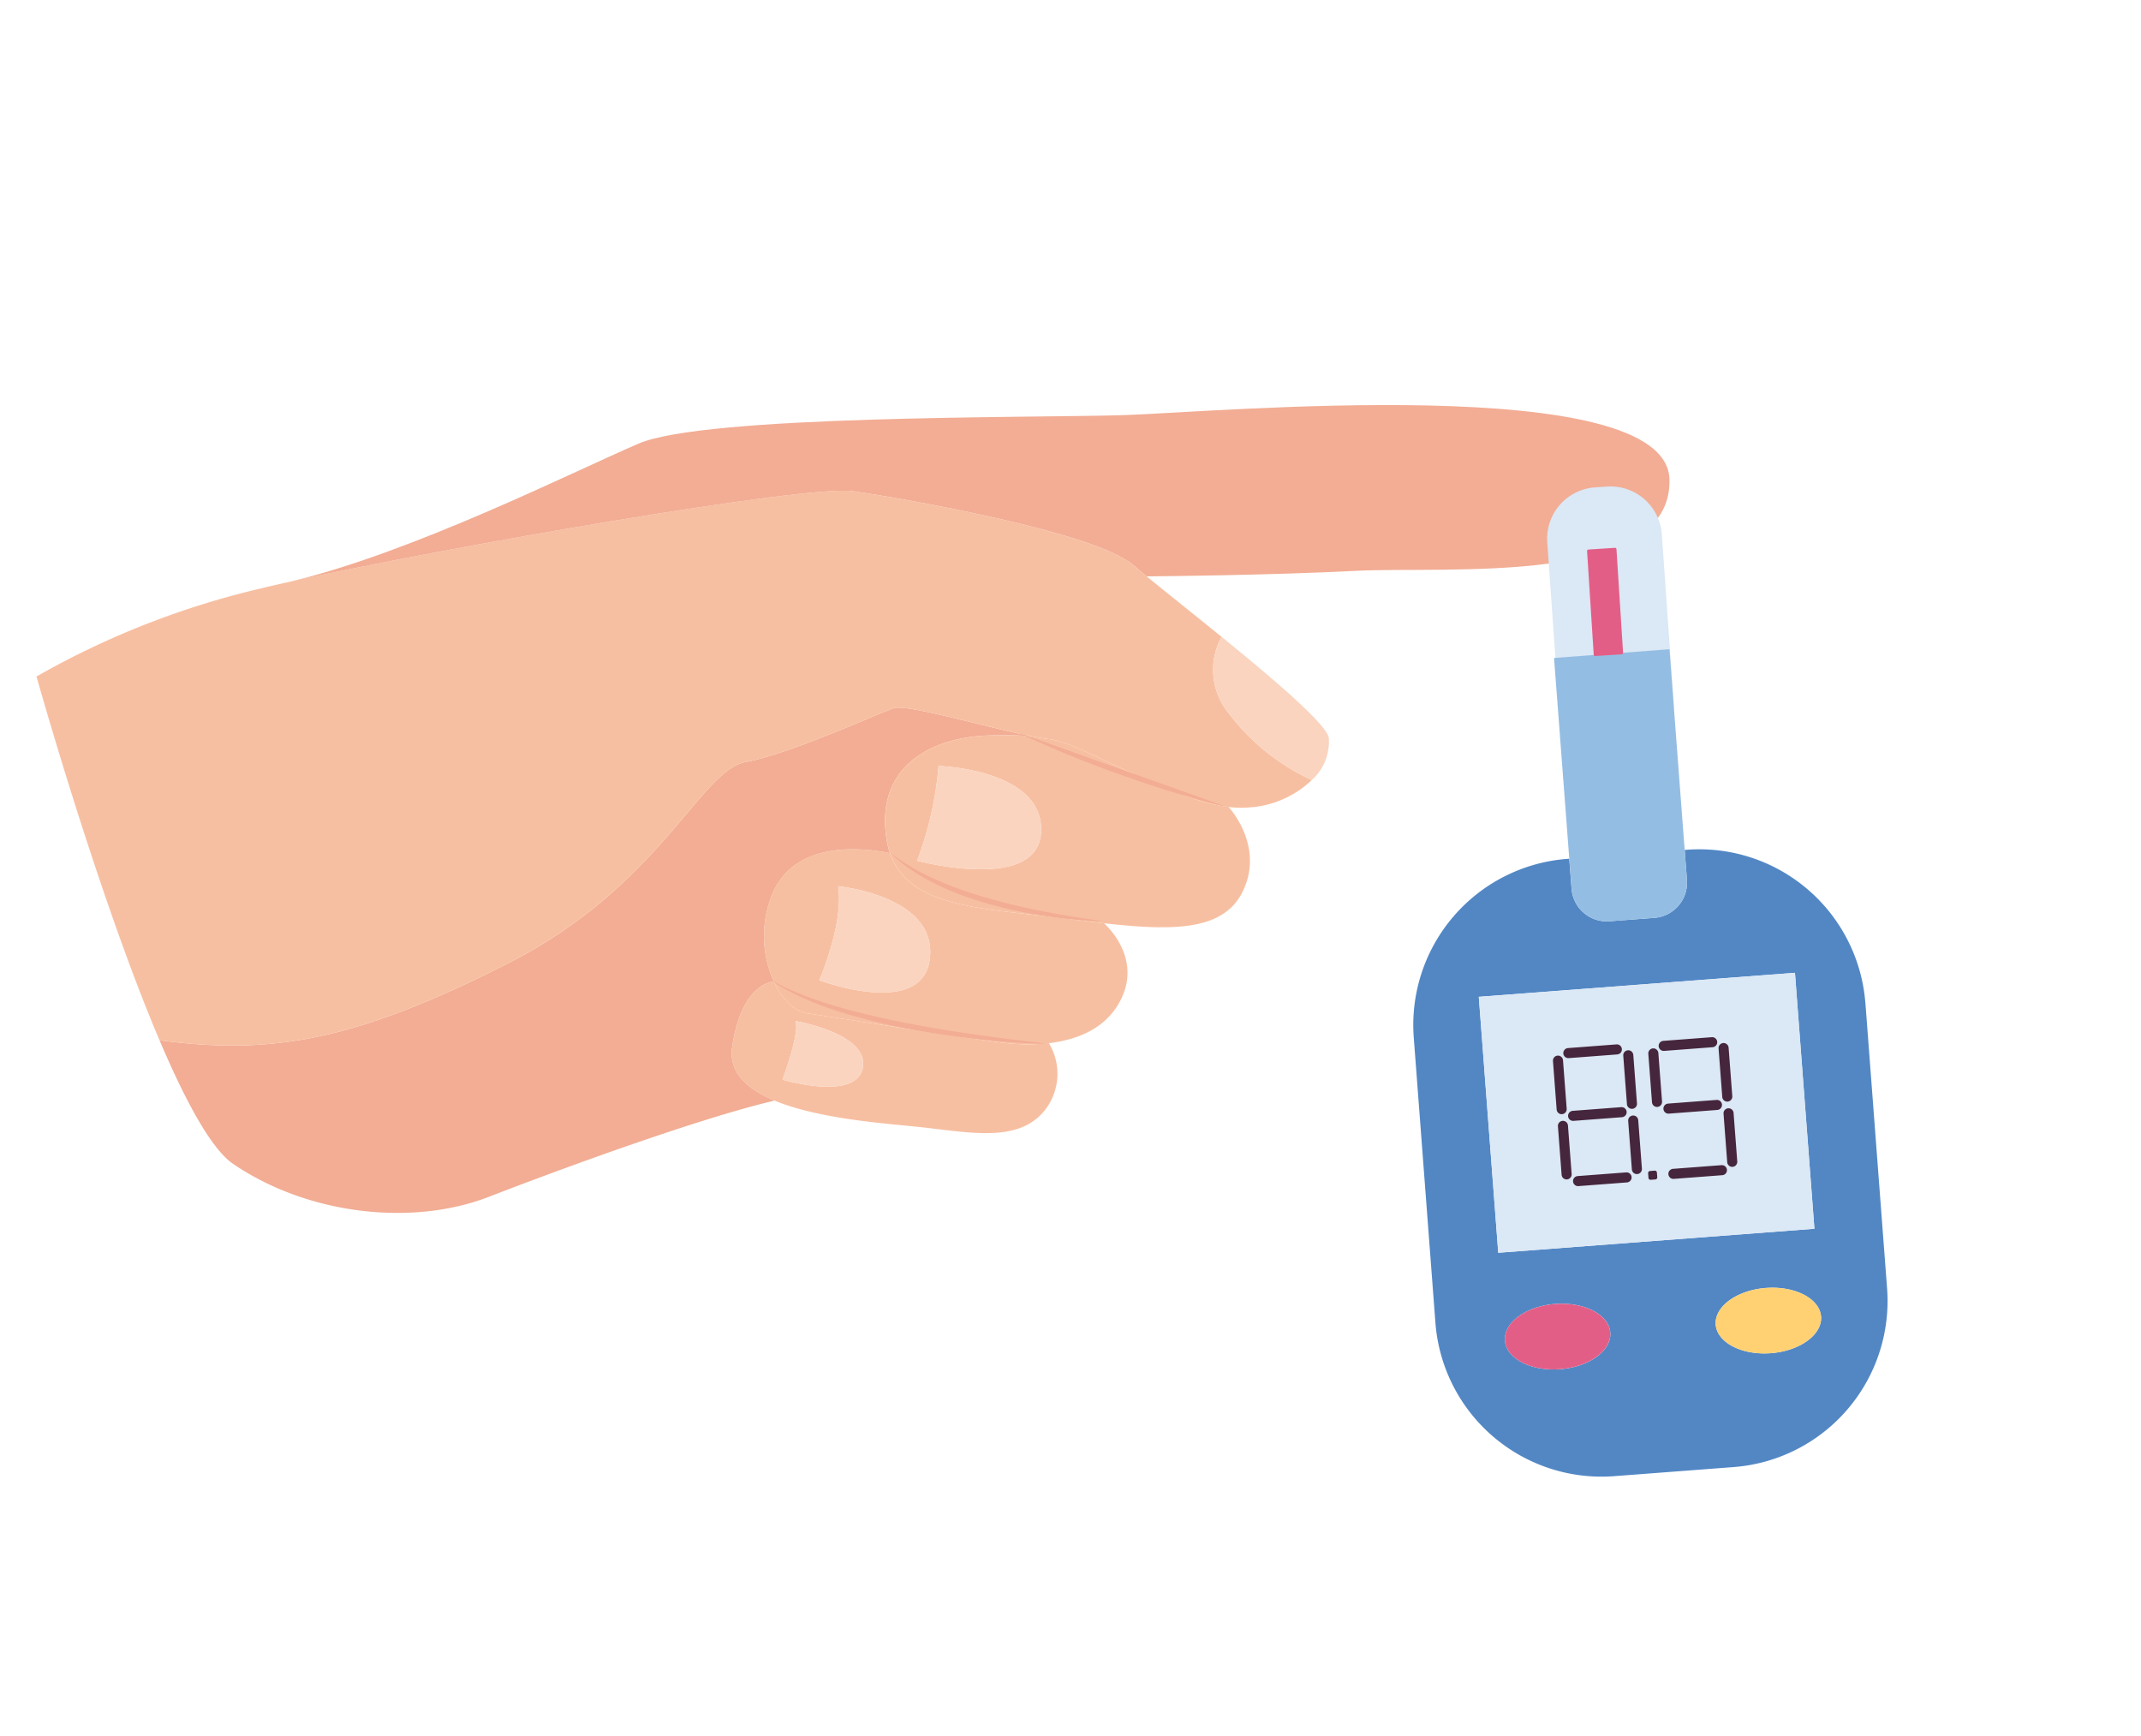 <svg xmlns="http://www.w3.org/2000/svg" xmlns:xlink="http://www.w3.org/1999/xlink" width="264" height="214" viewBox="0 0 264 214">
  <defs>
    <clipPath id="clip-path">
      <rect id="사각형_7125" data-name="사각형 7125" width="264" height="214" transform="translate(685 245)" fill="#fff" stroke="#707070" stroke-width="1"/>
    </clipPath>
    <clipPath id="clip-path-2">
      <rect id="사각형_5490" data-name="사각형 5490" width="228.251" height="132.129" fill="none"/>
    </clipPath>
  </defs>
  <g id="마스크_그룹_13108" data-name="마스크 그룹 13108" transform="translate(-685 -245)" clip-path="url(#clip-path)">
    <g id="그룹_12543" data-name="그룹 12543" transform="translate(689.5 294.946)">
      <g id="그룹_12542" data-name="그룹 12542" transform="translate(0 0)" clip-path="url(#clip-path-2)">
        <path id="패스_12188" data-name="패스 12188" d="M80.609,73.738s9.12,2.734,9.9-1.475S82.2,66.52,82.2,66.52c.593,1.372-1.59,7.217-1.59,7.217m-.977,2.59c-3.38-1.4-5.686-3.465-5.24-6.557.861-5.981,3.306-7.857,5.126-8.149,1.024,2.208,2.574,3.716,4.114,3.942,3.433.5,19.76,3.105,24.236,3.636a24.365,24.365,0,0,0,5.586.044,7.28,7.28,0,0,1-.468,8.227c-3.234,4.1-9.153,2.8-15.4,2.121-3.889-.423-12.381-.95-17.953-3.264" transform="translate(11.382 9.435)" fill="#f7bfa1"/>
        <path id="패스_12189" data-name="패스 12189" d="M84.614,63.641S97.491,68.5,98.257,60.85s-11.317-8.792-11.317-8.792c.72,4.612-2.327,11.583-2.327,11.583m28.31,7.765a24.3,24.3,0,0,1-5.586-.044c-4.476-.529-20.8-3.132-24.236-3.635-1.541-.226-3.091-1.735-4.114-3.944A13.7,13.7,0,0,1,78.6,53.572c2.394-6.717,9.946-6.538,14.731-5.605,2.36,6.858,11.472,6.768,21.75,8.084,1.622.209,3.174.4,4.65.57.946.887,4.483,4.656,2.041,9.465-1.786,3.518-5.345,4.91-8.85,5.32" transform="translate(11.912 7.272)" fill="#f7bfa1"/>
        <path id="패스_12190" data-name="패스 12190" d="M53.748,92.676c-9.489,3.677-22.37,2.179-31.531-4.077-2.688-1.836-5.885-7.768-9.06-15.233,13.912,1.859,24.228.025,42.932-9.466,18.823-9.551,23.775-23.836,29.334-24.845s16.44-6.062,18.333-6.641c1.632-.5,11.47,2.386,16.893,3.463a48.839,48.839,0,0,0-6.016-.058c-6.431.413-13.148,3.847-11.853,12.6a10.279,10.279,0,0,0,.449,1.868c-4.785-.934-12.337-1.113-14.73,5.6A13.7,13.7,0,0,0,88.885,66.1c-1.82.293-4.264,2.169-5.127,8.149C83.313,77.343,85.619,79.4,89,80.808c-8.949,2.066-26,8.283-35.252,11.868" transform="translate(2.014 4.954)" fill="#f2ad94"/>
        <path id="패스_12191" data-name="패스 12191" d="M89.679,71.612c-.784,4.209-9.9,1.475-9.9,1.475s2.182-5.844,1.59-7.216c0,0,9.1,1.532,8.313,5.741" transform="translate(12.214 10.085)" fill="#fad4bf"/>
        <path id="패스_12192" data-name="패스 12192" d="M94.7,50.776s15.038,4.031,15.282-3.636S97.337,39.1,97.337,39.1A43.087,43.087,0,0,1,94.7,50.776m-3.344-.941a10.161,10.161,0,0,1-.449-1.868c-1.295-8.751,5.421-12.184,11.853-12.6a49.3,49.3,0,0,1,6.016.058c.873.173,1.631.3,2.222.357,3.869.381,14.6,7.45,22.11,8.367h0c.6.68,4.279,5.175,1.745,10.4-2.351,4.847-8.433,4.915-17.1,3.94-1.477-.166-3.029-.361-4.65-.57-10.278-1.317-19.39-1.227-21.75-8.084" transform="translate(13.893 5.405)" fill="#f7bfa1"/>
        <path id="패스_12193" data-name="패스 12193" d="M97.352,60.245C96.587,67.9,83.71,63.036,83.71,63.036s3.045-6.972,2.326-11.583c0,0,12.082,1.138,11.317,8.792" transform="translate(12.817 7.878)" fill="#fad4bf"/>
        <path id="패스_12194" data-name="패스 12194" d="M136.895,19.72h0c2.284,1.876,5.736,4.607,9.25,7.468l-.066.08a8.417,8.417,0,0,0,.966,9.369,26.952,26.952,0,0,0,10.08,8.135l.092.092a12.283,12.283,0,0,1-8.009,3.364A11.461,11.461,0,0,1,147,48.154h0c-7.508-.917-18.24-7.985-22.11-8.366-.592-.059-1.349-.184-2.222-.359-5.423-1.077-15.261-3.96-16.893-3.462C103.877,36.546,93,41.6,87.438,42.608S76.927,57.9,58.1,67.453c-18.7,9.49-29.021,11.325-42.932,9.465C7.524,58.939,0,32.065,0,32.065a103.414,103.414,0,0,1,27.416-10.8c1.131-.276,2.427-.573,3.861-.891C50.6,16.1,94.985,8.392,100.7,9.216c6.138.886,29.839,5.029,34.539,9.114.437.381,1,.851,1.657,1.389" transform="translate(0 1.402)" fill="#f7bfa1"/>
        <path id="패스_12195" data-name="패스 12195" d="M137.954,42.47l-.092-.092a26.965,26.965,0,0,1-10.08-8.135,8.417,8.417,0,0,1-.965-9.369l.065-.081c6.333,5.149,12.877,10.708,13.2,12.42a6.352,6.352,0,0,1-2.125,5.257" transform="translate(19.265 3.796)" fill="#fad4bf"/>
        <path id="패스_12196" data-name="패스 12196" d="M109.452,46.635c-.244,7.668-15.282,3.637-15.282,3.637a43.1,43.1,0,0,0,2.642-11.68s12.885.375,12.64,8.043" transform="translate(14.418 5.909)" fill="#fad4bf"/>
        <path id="패스_12197" data-name="패스 12197" d="M197.2,9.118c.449,13.322-27.518,10.742-38.729,11.324-10.423.539-23.881.664-25.722.679h0c-.658-.54-1.22-1.009-1.657-1.391-4.7-4.084-28.4-8.229-34.539-9.113-5.714-.824-50.1,6.885-69.421,11.16l0-.007C42.089,18.23,61.834,8.311,70.067,4.758s48.467-3.171,59.752-3.515S196.746-4.205,197.2,9.118" transform="translate(4.153 0)" fill="#f2ad94"/>
        <path id="패스_12198" data-name="패스 12198" d="M130.7,44.2s-.417-.095-1.142-.278c-.362-.092-.8-.2-1.3-.341s-1.069-.289-1.684-.469-1.282-.371-1.984-.585-1.443-.439-2.2-.688-1.551-.495-2.345-.771-1.6-.55-2.408-.834-1.605-.583-2.394-.875-1.558-.6-2.3-.884-1.463-.583-2.141-.863q-.51-.209-.988-.408l-.918-.4c-.588-.254-1.125-.49-1.6-.7l-1.223-.566c-.339-.157-.6-.287-.784-.372L105,35.033l.291.1c.189.066.468.158.82.284l2.913,1.04,4.112,1.476,2.319.829c.789.285,1.591.573,2.4.853s1.6.575,2.4.853l2.321.824,4.118,1.462L129.6,43.8l1.1.4" transform="translate(16.076 5.364)" fill="#f2ad94"/>
        <path id="패스_12199" data-name="패스 12199" d="M117.661,56.311s-.442,0-1.213-.029-1.873-.1-3.189-.236c-.658-.069-1.372-.149-2.123-.258s-1.544-.225-2.358-.374-1.657-.31-2.506-.505-1.709-.4-2.562-.642c-.427-.116-.85-.246-1.272-.376s-.838-.27-1.253-.4-.819-.291-1.22-.437-.791-.314-1.177-.466-.759-.324-1.123-.49l-1.055-.512-.981-.52-.895-.527c-.563-.356-1.072-.69-1.5-1.018-.444-.308-.793-.626-1.093-.868-.152-.12-.272-.246-.383-.347l-.276-.263-.229-.219.253.191c.167.122.4.312.716.534s.694.491,1.154.763c.449.289.977.579,1.549.9l.911.465.989.467,1.061.458,1.12.449c.385.141.774.289,1.172.428l.6.2c.2.07.4.142.609.205.819.268,1.656.522,2.5.751s1.69.455,2.529.657l1.249.291c.413.09.82.184,1.222.265.806.164,1.584.324,2.327.459s1.445.259,2.1.369,1.247.2,1.777.28.993.145,1.375.2l.886.12.315.039" transform="translate(13.971 7.321)" fill="#f2ad94"/>
        <path id="패스_12200" data-name="패스 12200" d="M113,69.385l-.4-.007c-.263-.006-.649-.013-1.139-.033s-1.087-.044-1.77-.086-1.454-.088-2.294-.158-1.749-.148-2.709-.248-1.973-.211-3.018-.353c-.522-.068-1.053-.14-1.589-.218s-1.08-.158-1.626-.247c-1.093-.176-2.2-.375-3.3-.582l-1.651-.341c-.547-.125-1.093-.236-1.632-.368s-1.074-.253-1.6-.4-1.044-.274-1.55-.424l-.755-.216-.736-.231-.717-.228-.7-.241c-.228-.08-.454-.155-.676-.235l-.649-.247-.627-.242-.6-.25-.572-.241c-.185-.083-.363-.167-.537-.249-.347-.167-.681-.314-.984-.48s-.589-.306-.85-.447l-.7-.416-.3-.179c-.092-.059-.176-.119-.255-.172l-.4-.273-.333-.227.352.2.423.236c.083.046.171.1.268.149l.311.155.725.362.871.389c.308.145.648.271,1,.415l.544.219.578.211.6.22.632.21.653.219c.221.071.449.138.678.21l.7.214.72.2.735.208.753.2c1.011.272,2.066.512,3.138.76.536.127,1.08.235,1.624.354l1.642.33c1.1.213,2.2.419,3.283.6s2.155.364,3.193.519,2.041.306,2.995.439l2.689.36c1.667.212,3.058.379,4.034.49l1.534.171" transform="translate(11.992 9.393)" fill="#f2ad94"/>
        <path id="패스_12201" data-name="패스 12201" d="M163.017,36.336l-1.462-20.762a6.347,6.347,0,0,1,5.868-6.757l1.5-.1a6.346,6.346,0,0,1,6.756,5.867l1.462,20.762a6.347,6.347,0,0,1-5.868,6.757l-1.5.106a6.347,6.347,0,0,1-6.757-5.868" transform="translate(24.733 1.331)" fill="#dbe8f5"/>
        <path id="패스_12202" data-name="패스 12202" d="M171.52,107.092c-.17-2.222-3.217-3.8-6.8-3.529s-6.361,2.294-6.192,4.516,3.214,3.8,6.8,3.529,6.361-2.295,6.192-4.516m25.989-1.974c-.168-2.222-3.217-3.8-6.8-3.529s-6.361,2.294-6.191,4.516,3.214,3.8,6.8,3.529,6.361-2.294,6.192-4.516m-.822-10.829-2.4-31.558-38.984,2.96,2.4,31.559Zm6.286-27.861,2.679,35.271a20.539,20.539,0,0,1-18.869,21.971L171.931,124.8a20.539,20.539,0,0,1-21.971-18.869l-2.679-35.271A20.54,20.54,0,0,1,166.15,48.686l.309-.023.283,3.713a4.357,4.357,0,0,0,4.661,4l5.568-.423a4.357,4.357,0,0,0,4-4.661l-.281-3.713.309-.023a20.539,20.539,0,0,1,21.971,18.869" transform="translate(22.541 7.272)" fill="#5287c4"/>
        <rect id="사각형_5489" data-name="사각형 5489" width="39.097" height="31.649" transform="translate(177.846 72.964) rotate(-4.344)" fill="#dbe8f5"/>
        <path id="패스_12203" data-name="패스 12203" d="M185.756,94.411c3.586-.272,6.634,1.308,6.8,3.529s-2.606,4.243-6.192,4.516-6.634-1.306-6.8-3.529,2.6-4.243,6.192-4.516" transform="translate(27.491 14.45)" fill="#ffd173"/>
        <path id="패스_12204" data-name="패스 12204" d="M178.387,50.856l.283,3.713a4.359,4.359,0,0,1-4,4.661l-5.568.422a4.357,4.357,0,0,1-4.661-4l-.283-3.713-1.88-24.751,14.233-1.08Z" transform="translate(24.845 3.997)" fill="#94bde3"/>
        <path id="패스_12205" data-name="패스 12205" d="M163.217,96.122c3.586-.272,6.634,1.308,6.8,3.529s-2.606,4.243-6.192,4.516-6.634-1.306-6.8-3.529,2.6-4.243,6.192-4.516" transform="translate(24.041 14.712)" fill="#e35e87"/>
        <path id="패스_12206" data-name="패스 12206" d="M163.283,76.783a.62.62,0,0,1-.665-.572l-.454-5.981a.62.62,0,1,1,1.237-.095l.454,5.982a.621.621,0,0,1-.572.665" transform="translate(24.828 10.65)" fill="#45263d"/>
        <path id="패스_12207" data-name="패스 12207" d="M170.8,76.212a.621.621,0,0,1-.665-.572l-.454-5.981a.62.62,0,1,1,1.237-.095l.454,5.982a.622.622,0,0,1-.572.665" transform="translate(25.978 10.563)" fill="#45263d"/>
        <path id="패스_12208" data-name="패스 12208" d="M169.919,69.6l-5.981.454a.62.62,0,1,1-.095-1.237l5.982-.454a.62.62,0,0,1,.093,1.237" transform="translate(24.998 10.467)" fill="#45263d"/>
        <path id="패스_12209" data-name="패스 12209" d="M170.428,76.311l-5.981.454a.62.62,0,1,1-.095-1.237l5.981-.454a.62.62,0,1,1,.095,1.237" transform="translate(25.076 11.494)" fill="#45263d"/>
        <path id="패스_12210" data-name="패스 12210" d="M163.813,83.759a.62.62,0,0,1-.665-.572l-.454-5.981a.62.62,0,1,1,1.237-.095l.454,5.982a.621.621,0,0,1-.572.665" transform="translate(24.909 11.718)" fill="#45263d"/>
        <path id="패스_12211" data-name="패스 12211" d="M171.326,83.188a.621.621,0,0,1-.665-.572l-.454-5.981a.62.62,0,1,1,1.237-.095l.454,5.982a.622.622,0,0,1-.572.665" transform="translate(26.06 11.631)" fill="#45263d"/>
        <path id="패스_12212" data-name="패스 12212" d="M170.958,83.287l-5.981.454a.62.62,0,1,1-.095-1.237l5.981-.454a.62.62,0,1,1,.095,1.237" transform="translate(25.157 12.562)" fill="#45263d"/>
        <path id="패스_12213" data-name="패스 12213" d="M173.479,76.008a.621.621,0,0,1-.665-.572l-.454-5.981a.62.62,0,1,1,1.237-.095l.454,5.982a.622.622,0,0,1-.572.665" transform="translate(26.389 10.532)" fill="#45263d"/>
        <path id="패스_12214" data-name="패스 12214" d="M180.992,75.438a.621.621,0,0,1-.665-.572l-.454-5.981a.62.62,0,1,1,1.237-.095l.454,5.982a.622.622,0,0,1-.572.665" transform="translate(27.539 10.444)" fill="#45263d"/>
        <path id="패스_12215" data-name="패스 12215" d="M180.115,68.829l-5.981.454a.62.62,0,1,1-.095-1.237l5.981-.454a.62.62,0,1,1,.095,1.237" transform="translate(26.559 10.348)" fill="#45263d"/>
        <path id="패스_12216" data-name="패스 12216" d="M180.624,75.537l-5.981.454a.62.62,0,1,1-.095-1.237l5.981-.454a.62.62,0,1,1,.095,1.237" transform="translate(26.637 11.375)" fill="#45263d"/>
        <path id="패스_12217" data-name="패스 12217" d="M181.522,82.414a.621.621,0,0,1-.665-.572l-.454-5.981a.62.62,0,1,1,1.237-.095l.454,5.982a.622.622,0,0,1-.572.665" transform="translate(27.621 11.512)" fill="#45263d"/>
        <path id="패스_12218" data-name="패스 12218" d="M181.154,82.513l-5.981.454a.62.62,0,1,1-.095-1.237l5.982-.454a.62.62,0,1,1,.093,1.237" transform="translate(26.718 12.444)" fill="#45263d"/>
        <path id="패스_12219" data-name="패스 12219" d="M173.234,82.946l-.58.044a.253.253,0,0,1-.271-.232l-.044-.58a.254.254,0,0,1,.233-.271l.58-.044a.252.252,0,0,1,.27.232l.045.58a.254.254,0,0,1-.233.271" transform="translate(26.386 12.534)" fill="#45263d"/>
        <path id="패스_12220" data-name="패스 12220" d="M166.629,28.432l-.819-12.759a.186.186,0,0,1,.173-.2l3.253-.209a.186.186,0,0,1,.2.173L170.25,28.2a.183.183,0,0,1-.172.195l-3.253.209a.184.184,0,0,1-.2-.172" transform="translate(25.387 2.338)" fill="#e35e87"/>
      </g>
    </g>
  </g>
</svg>
